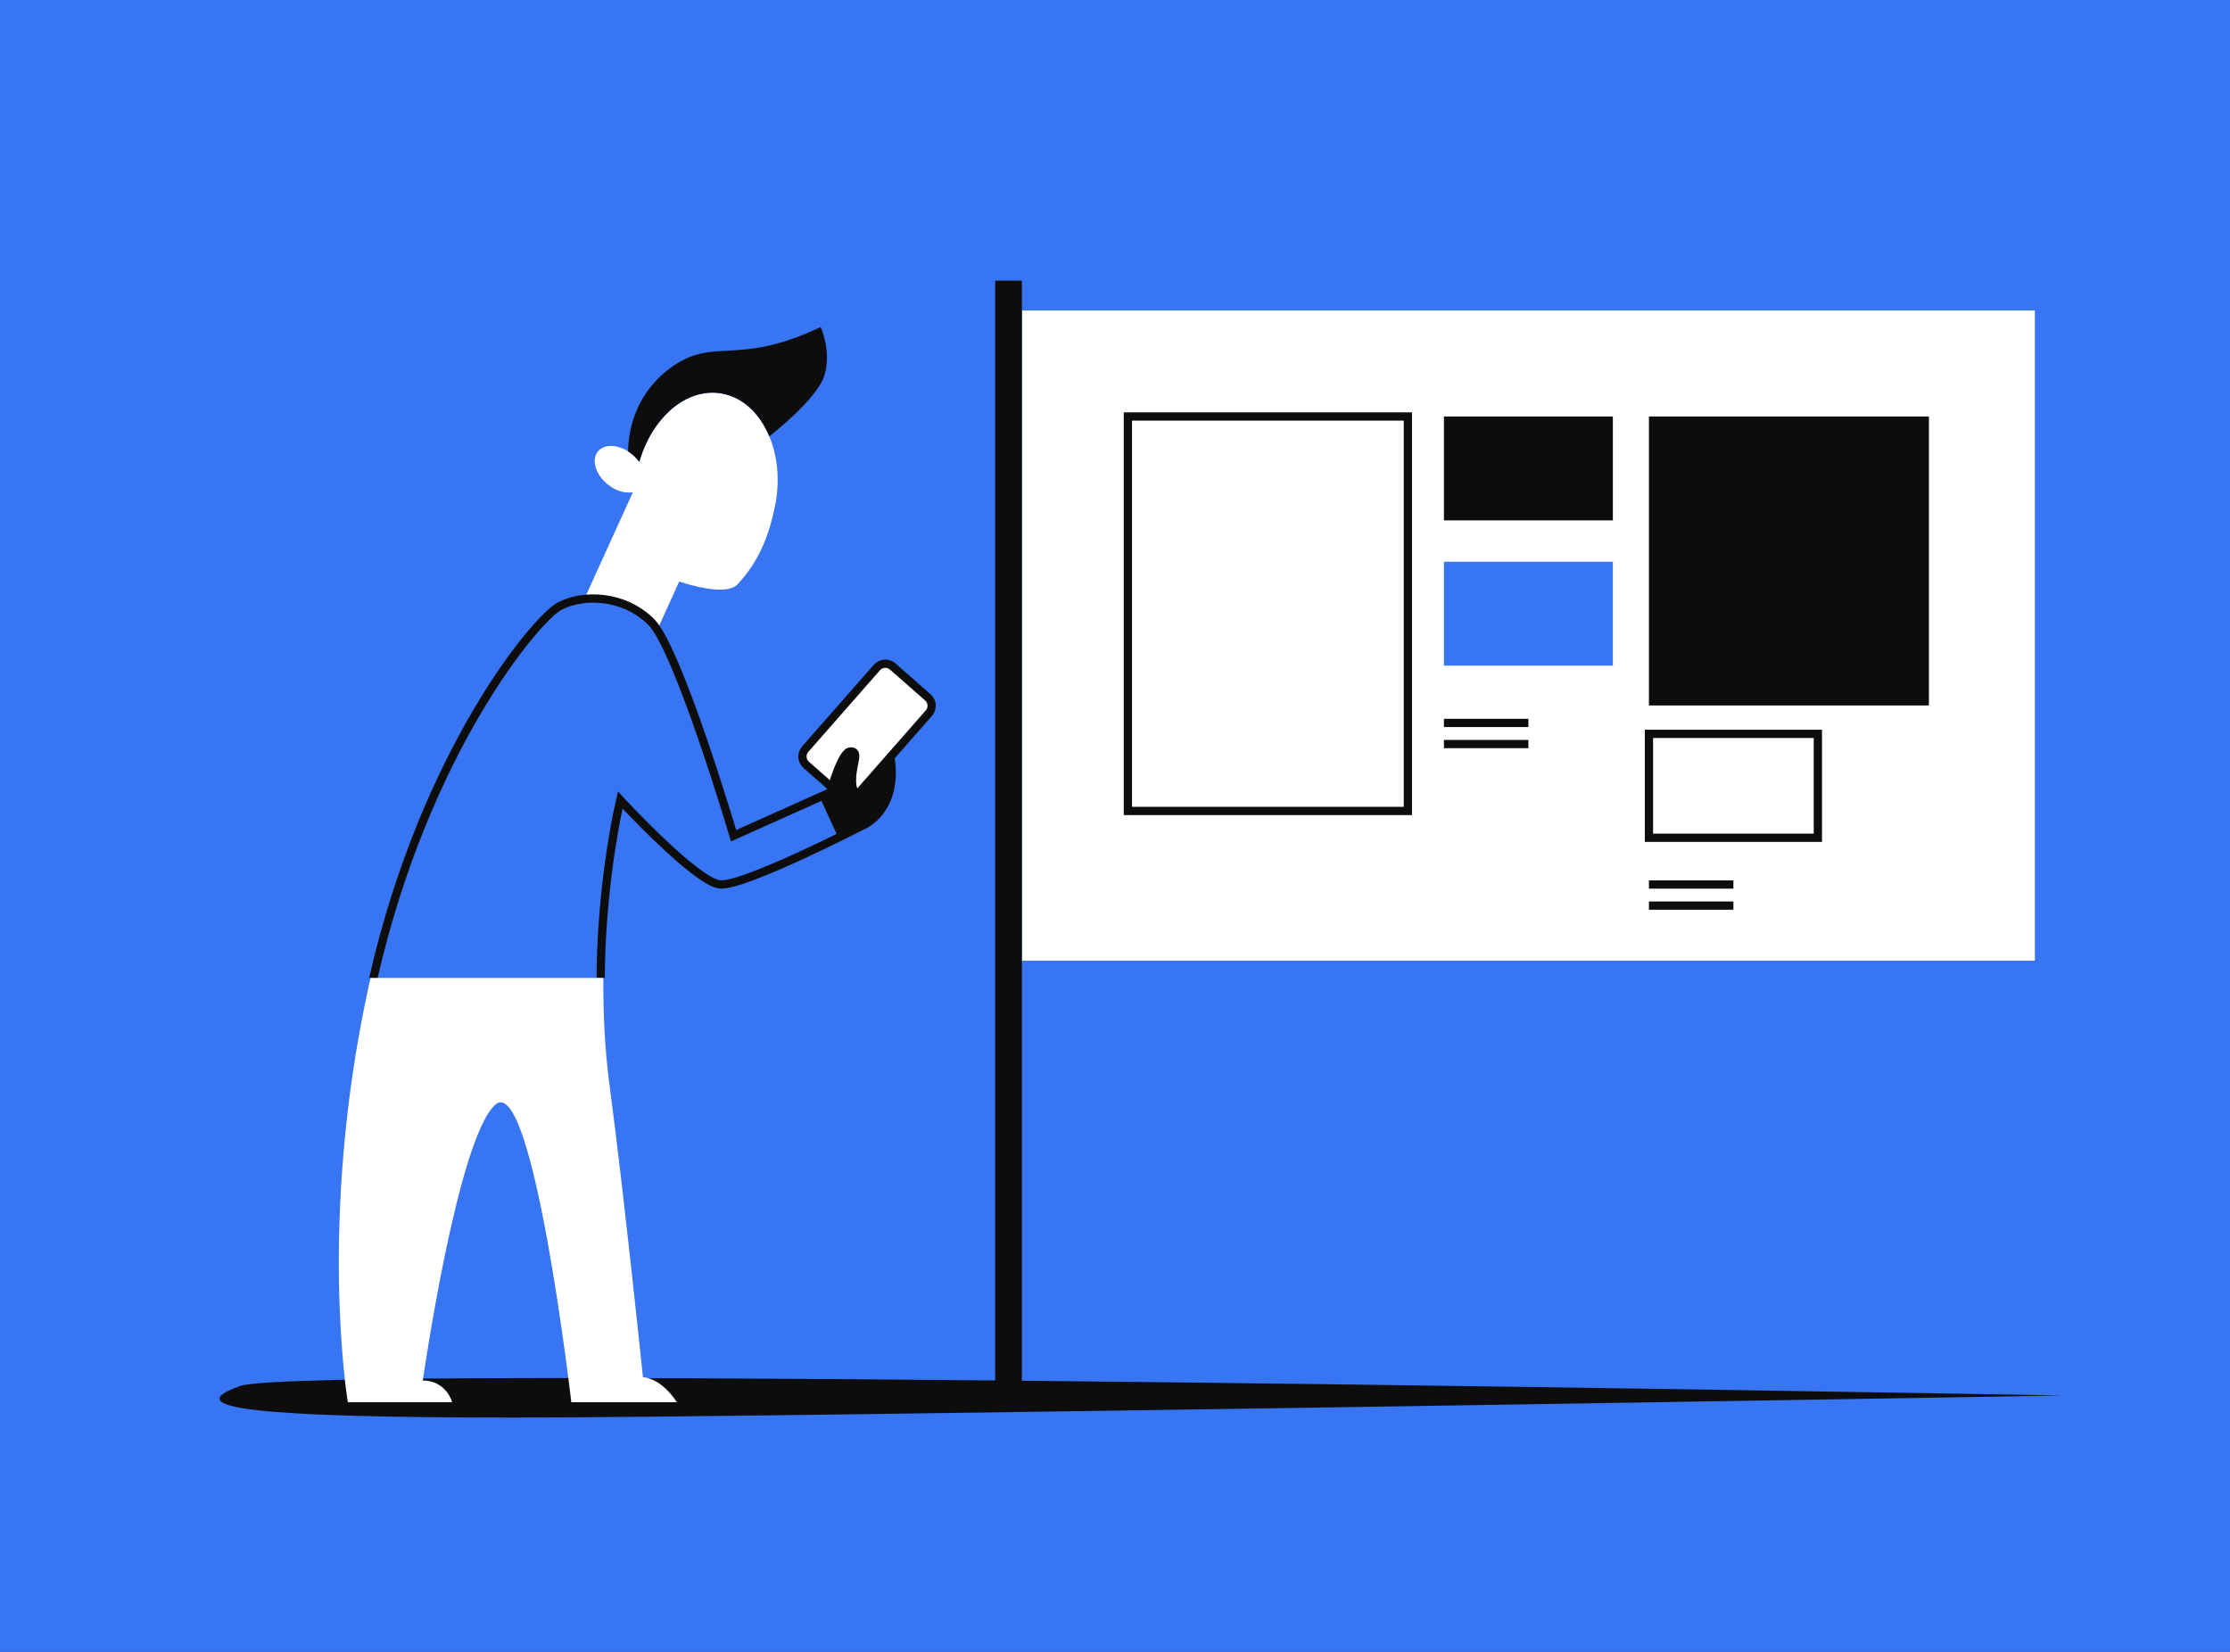 <svg width="405" height="300" viewBox="0 0 405 300" fill="none" xmlns="http://www.w3.org/2000/svg">
<rect x="0" y="0" width="405" height="300" fill="#333333" stroke="none"/>
<g clip-path="url(#clip0_737_30133)">
<path d="M416 0H0V300H416V0Z" fill="#3775F2"/>
<path d="M369.56 56.4H185.6V174.47H369.56V56.4Z" fill="white"/>
<path d="M185.59 50.97H180.74V253.44H185.59V50.97Z" fill="#0D0D0D"/>
<path d="M255.69 75.64H204.84V147.28H255.69V75.64Z" stroke="#0D0D0D" stroke-width="1.5" stroke-miterlimit="10"/>
<path d="M350.32 75.64H299.47V128.12H350.32V75.64Z" fill="#0D0D0D"/>
<path d="M292.92 75.64H262.24V94.51H292.92V75.64Z" fill="#0D0D0D"/>
<path d="M292.92 102.02H262.24V120.89H292.92V102.02Z" fill="#3775F2"/>
<path d="M330.15 133.28H299.47V152.15H330.15V133.28Z" stroke="#0D0D0D" stroke-width="1.5" stroke-miterlimit="10"/>
<path d="M262.24 131.29H277.58" stroke="#0D0D0D" stroke-width="1.5" stroke-miterlimit="10"/>
<path d="M262.24 135.13H277.58" stroke="#0D0D0D" stroke-width="1.5" stroke-miterlimit="10"/>
<path d="M299.47 160.64H314.81" stroke="#0D0D0D" stroke-width="1.5" stroke-miterlimit="10"/>
<path d="M299.47 164.47H314.81" stroke="#0D0D0D" stroke-width="1.5" stroke-miterlimit="10"/>
<path d="M374.41 253.44C374.41 253.44 55.14 247.66 43.65 251.7C32.16 255.74 46.21 257.45 93.43 257.45C140.65 257.45 374.41 253.44 374.41 253.44Z" fill="#0D0D0D"/>
<path d="M140.99 90.51C140.99 90.51 140.99 90.54 140.99 90.55C140.98 90.62 140.98 90.68 140.97 90.75C140.96 90.8 140.95 90.84 140.95 90.88C140.94 90.93 140.93 90.99 140.92 91.04C140.89 91.18 140.86 91.33 140.83 91.49C140.74 91.98 140.64 92.46 140.53 92.93C139.79 96.25 138.24 101.61 133.93 106.14C132.19 107.97 127 106.71 124.61 106C124.34 105.93 124.07 105.84 123.81 105.75C123.54 105.66 123.37 105.6 123.37 105.6L123.35 105.62L119.37 114.39C118.99 113.79 118.62 113.3 118.28 112.96C114.8 109.48 110.1 108.35 106.12 108.79L114.95 89.38C113.59 89.66 111.84 89.18 110.35 87.96C108.14 86.17 107.36 83.5 108.59 81.99C109.81 80.48 112.59 80.7 114.8 82.5C115.32 82.92 115.76 83.4 116.11 83.9C118.4 75.9 124.55 70.48 130.84 71.43C137.83 72.49 142.34 81 141 90.51H140.99Z" fill="white"/>
<path d="M149.03 59.4C133.33 66.89 129.4 60.68 121.09 67.34C115.01 72.22 114.11 78.81 114.07 81.99C114.31 82.14 114.55 82.3 114.78 82.49C115.3 82.92 115.74 83.39 116.1 83.89C118.39 75.89 124.54 70.47 130.83 71.42C134.79 72.02 137.96 75.02 139.71 79.24C139.71 79.24 148.48 72.53 149.76 68.06C151.04 63.59 149.03 59.39 149.03 59.39V59.4Z" fill="#0D0D0D"/>
<path d="M168.512 126.649L162.125 121.04C161.283 120.3 160 120.383 159.26 121.225L146.241 136.05C145.501 136.893 145.584 138.175 146.427 138.915L152.813 144.524C153.656 145.264 154.938 145.181 155.678 144.338L168.697 129.513C169.437 128.671 169.354 127.388 168.512 126.649Z" fill="white" stroke="#0D0D0D" stroke-width="1.5" stroke-miterlimit="10"/>
<path d="M67.78 177.73C77.21 136.39 97.38 112.31 101.64 110.08C105.95 107.82 113.34 108.03 118.27 112.96C123.2 117.89 133.23 151.78 133.23 151.78L150.84 143.88C150.84 143.88 152.79 136.47 154.49 136.47C156.19 136.47 154.73 138.66 154.73 141.7C154.73 144.74 156.31 144.13 156.31 144.13L161.77 137.87C163.08 147.26 156.75 149.88 156.75 149.88C156.75 149.88 135.13 161.02 130.76 160.62C126.4 160.22 112.64 145.29 112.64 145.29C111.29 151.11 109.16 163.84 109.09 177.6" stroke="#0D0D0D" stroke-width="1.5" stroke-miterlimit="10"/>
<path d="M161.77 137.87L156.31 144.13C156.31 144.13 154.73 144.74 154.73 141.7C154.73 138.66 156.19 136.48 154.49 136.48C152.79 136.48 150.85 143.89 150.85 143.89L148.88 144.77L152.25 152.14C154.94 150.82 156.76 149.88 156.76 149.88C156.76 149.88 163.09 147.26 161.78 137.87H161.77Z" fill="#0D0D0D"/>
<path d="M116.77 250.11C116.77 250.11 113.29 216.5 110.67 196.84C109.84 190.6 109.54 184 109.57 177.61H67.299C67.159 178.22 67.01 178.83 66.879 179.45C57.66 221.92 63.169 254.65 63.169 254.65H82.109C82.109 254.65 81.159 250.81 76.79 250.7C76.79 250.7 83.059 206.93 89.919 200.66C96.779 194.39 103.76 254.66 103.76 254.66H122.92C122.92 254.66 120.44 250.47 116.77 250.11Z" fill="white"/>
</g>
<defs>
<clipPath id="clip0_737_30133">
<rect width="416" height="300" fill="white"/>
</clipPath>
</defs>
</svg>
